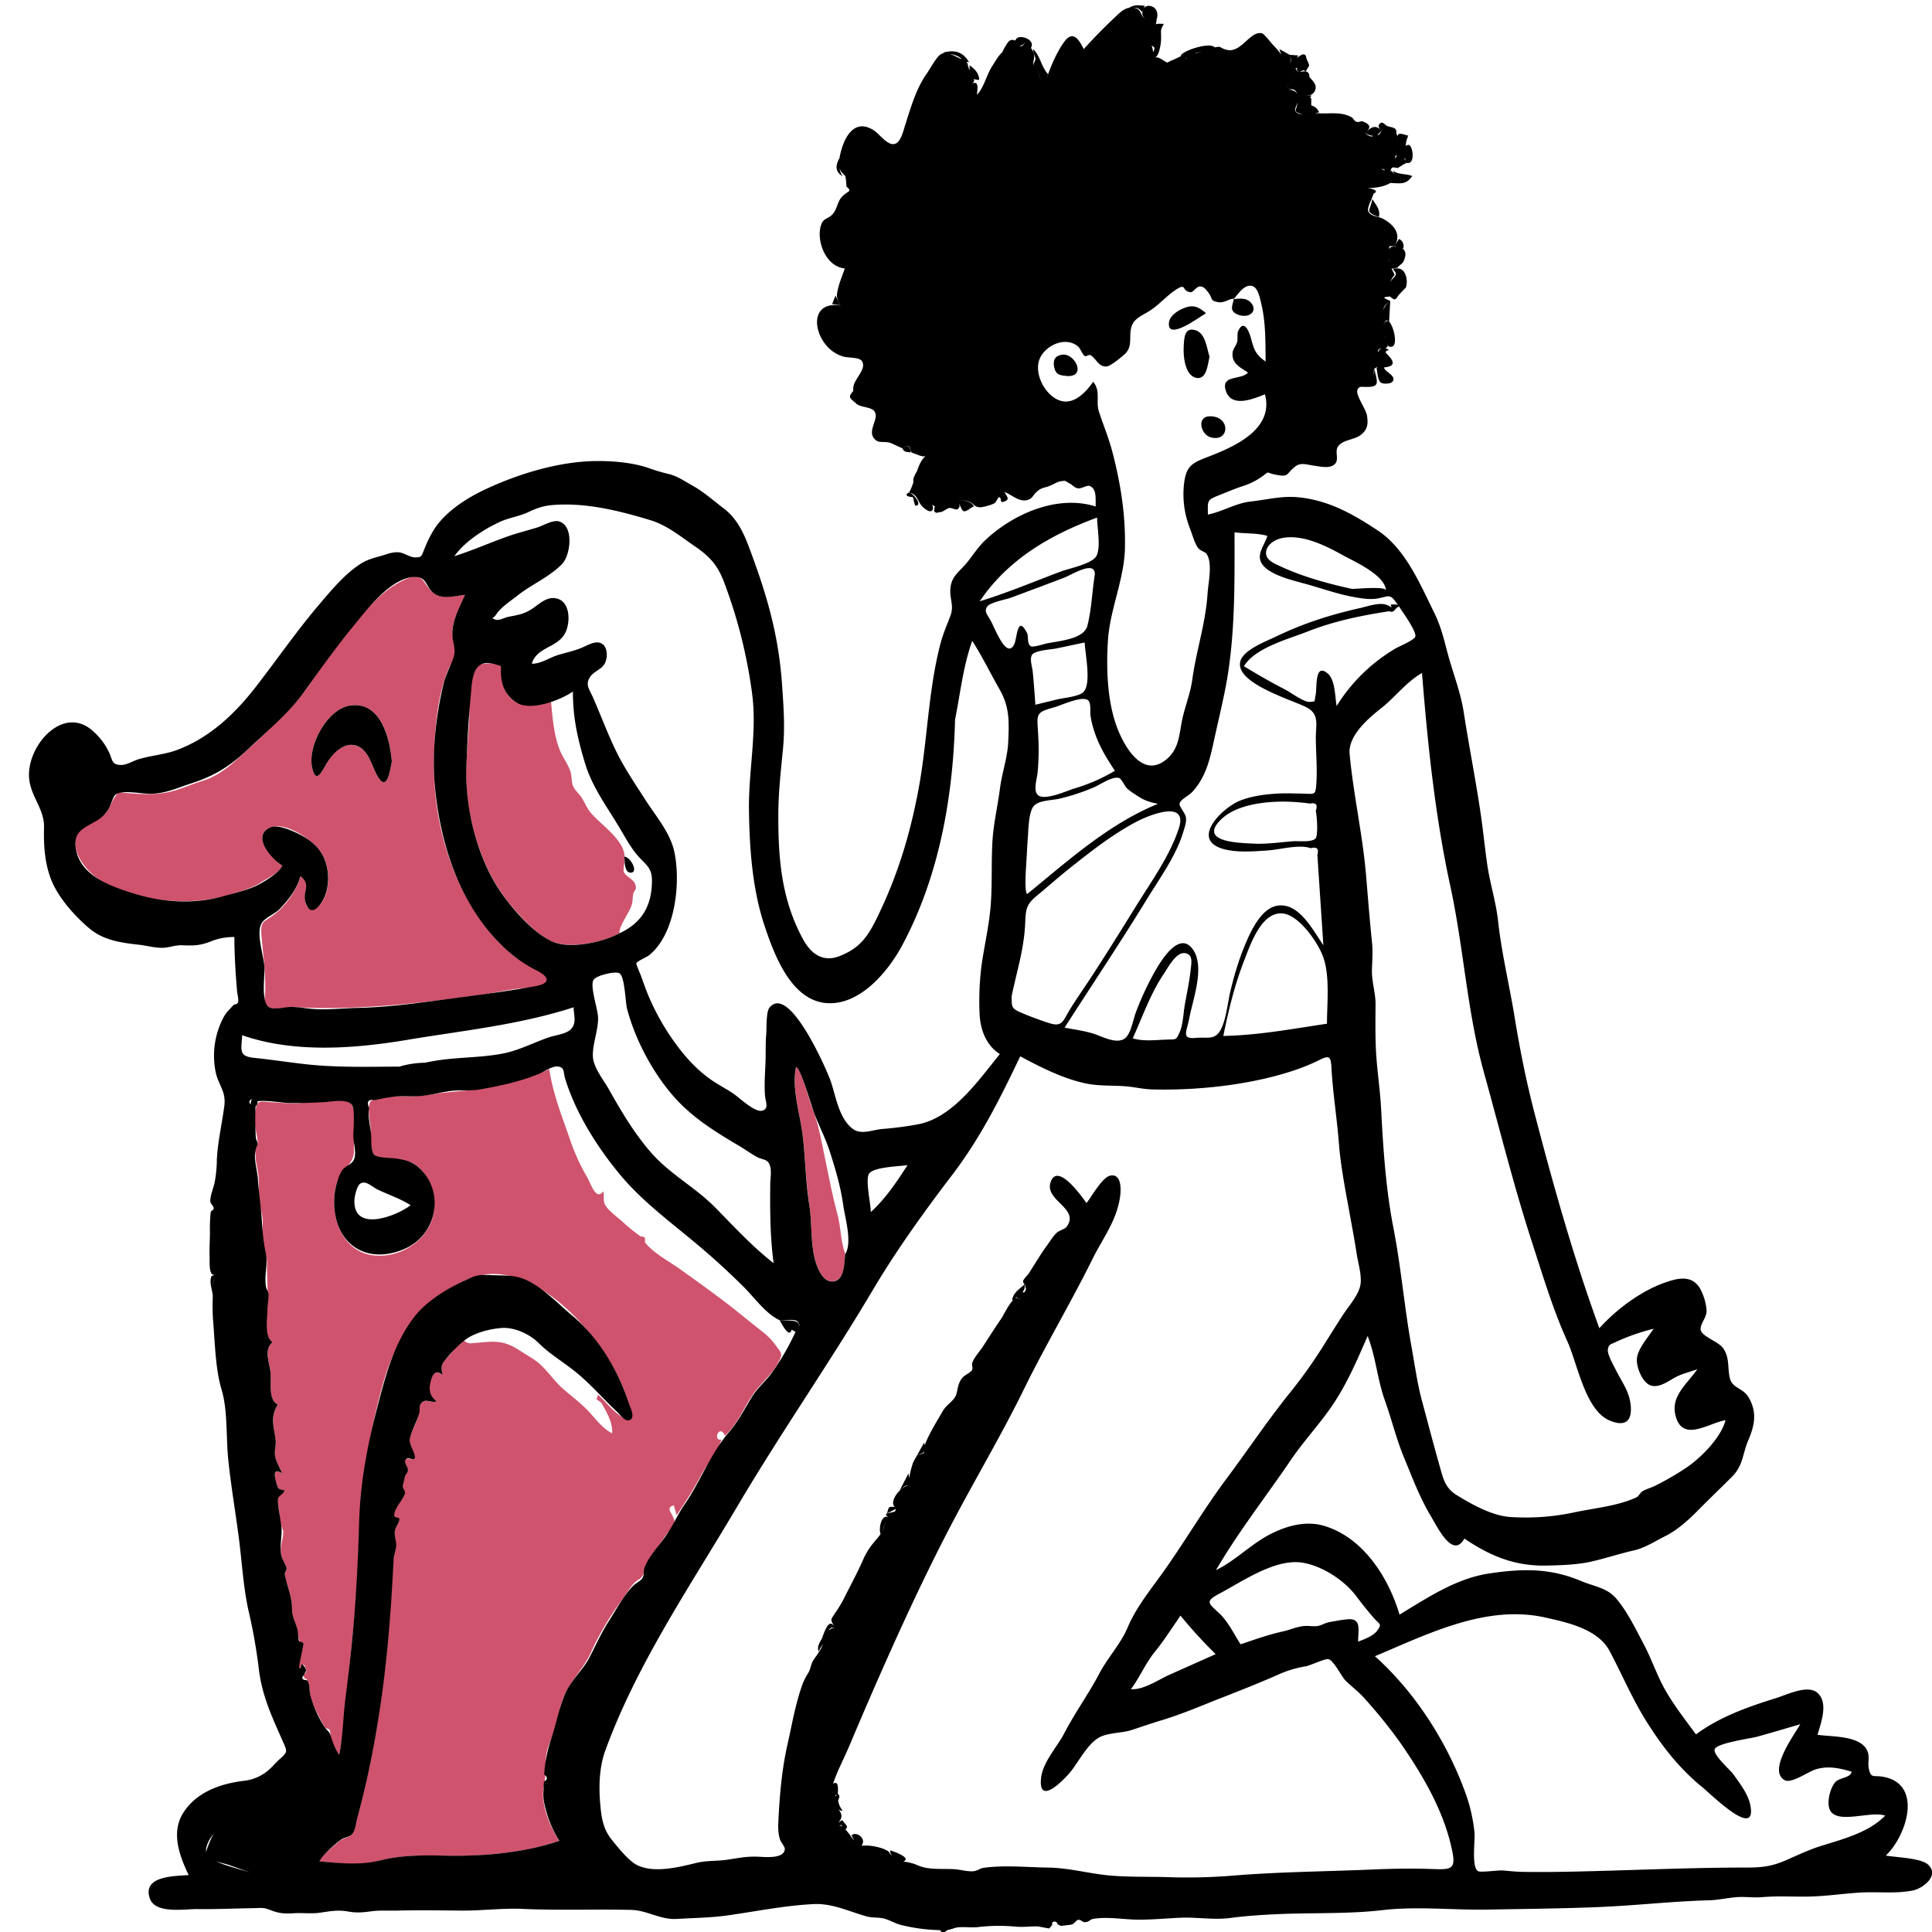 <svg id="Capa_1" data-name="Capa 1" xmlns="http://www.w3.org/2000/svg" viewBox="0 0 1000 1000"><title>Mesa de trabajo 24</title><path d="M394.54,689.19c-6.26-4.83-12.27-9.92-18.57-14.74-8-6.11-16.11-11.93-24.3-17.76-5.72-4.07-13.36-8-17.76-13.56-.36-.45.43-1.77-.41-2.72-.45-.52-1.61-.16-2.16-.6a105.15,105.15,0,0,1-8.29-6.67c-2.71-2.62-8.94-6.84-10.14-10.23-.85-2.41,0-3.68-.66-6.28-3.69,5-6.23-3.55-8.25-7.14a108.63,108.63,0,0,1-8.29-17.72c-4.3-12.76-9.38-24.74-11.4-38.37-9.87,4.23-19.54,6.71-30,9.07s-21.25,2.31-32,4.14a83.26,83.26,0,0,1-14.19.83c-3.45,0-12.79,0-15.81,2.23-2.67,1.93-.82,10.08-.51,14.15.22,2.8-.51,11.14,1.33,13.29,3.94,4.59,16,1.72,21.6,5.53,5.85,4,8.94,11.28,9.86,18,2.27,16.8-13.63,30.46-30.2,29.25-17.77-1.3-24.28-21.37-20.34-36.58,2.07-8,9.53-10.36,9.15-18.17-.23-4.8,1.76-20.68-1.67-24-4.15-4-22.59-.06-28.32-.08-4.43,0-8.85-.31-13.26-.59-5.6-.34-6.61-1.25-7.8,4.31-1.46,6.78,1.32,12.22,1.27,17.78,0-1.49-1.44,1.89-1.43,1.85-.21,1,.29,2.84.32,3.88.08,3.51.85,5.84,1.32,9.09.56,3.93.23,8.42.42,12.42s1.58,7.62,1.89,11.3c.39,4.63-.78,8.3.37,13.09.9,3.72,1.95,6.3,1.91,10.06-.06,6.65.38,12.45.29,18.17-.1,6-2.83,18.51,2.53,22.37-4.23,3.71-2,9.11-1.13,14.76.83,5.2-1.49,14.77,3.87,17.52-4.07,7-1.87,11.32-1.11,18.5.28,2.67-.7,5.28-.29,8,.45,3,2.52,6.32,3.64,9.07-4.41-2.69-4.28.72-3,4.8,1.39,4.27.58,2.91,4.44,4.15-1,1.53-2.85,1.15-3.66,2.52-1.17,2,.14,4.85.54,7,.42,2.28.19,5.08.72,7.17.09.36,1.57,4.48,1.51,3.73.35,4.57-2.17,8.66-.91,13.41.61,2.27,2.16,4,2.64,6.2.23,1-1,2.36-.85,3.53,1.11,6.41,3.59,10.72,3.7,17.43.08,5.55,2,7.23,2.88,12.36a36.66,36.66,0,0,0,1.12,4.65c.42,1.34,1.27.34,1.58,2.18.26,1.6-3.11,11.8-1.62,11.87.73,0,1.8-4.69,3.31.29.59,2-1.35,2.66-1.29,3.08.45,3,1,.71,2.18,3.17,1.24,2.62.66,4.31,1.29,7.2,1.21,5.48,4.91,12,7.54,16.79.32.58,2,.5,2.38,1.14.73,1.38.19,2.76.62,4.16a29.6,29.6,0,0,0,4.43,8.91c3.38-16.48,4.1-34.67,5.87-51.46,1.82-17.21,3.58-34.37,4-51.67.75-30.22,4.38-58.1,12.29-87.27,6.82-25.14,19.33-44,43.09-55.28,24-11.35,49,8.78,64,26.81,8.58,10.31,16,22.56,20.1,35.33,1.44,4.48,4.79,13.19-2.74,8.73-4.62-2.74-8.78-8.16-12.81-11.82.33.87-.74,1.72-.46,2.69a9.34,9.34,0,0,1,2.59,2c2.66,4.88,5.7,9.87,5.35,15.45-4.65-2.35-8-6.72-11.46-10.58-4.19-4.67-8.84-8-13.54-12.09-4.21-3.63-7.38-8.22-11.3-12.12-3.53-3.49-7.61-5.5-11.71-8.18-9.71-6.36-15-4.19-25.57-3.62a5,5,0,0,1-3.2-1.59l-2,2.09c-2.18,1.26-4.15,4.38-6,6.25-3.77,3.83-3.79,4.62-3.24,9.69-3.7-3.39-5.31.38-6.12,3.77-1,4.35-.35,7,3.14,9.93-3.43.85-5.49-1.75-7.87.79-1.46,1.56-1,4.5-1.41,6.38-1,4.23-3.92,8.4-4.63,12.51-.44,2.52,3.5,8.09,2.6,9.73-.69,1.26-3.78-.52-4.63.59-1.24,1.63,1.06,3.68,1.11,5.25.07,1.82-1.24,2.28-1.57,3.73,0,.19-1.12,5.07-1.11,4.67,0,1.29,1.53,2.91,1.14,4.1-1,2.88-5.53,7.5-5.53,10.7,0,2.24,2.53,1.1,2.62,2.59.09,1.69-2.18,4.25-2.34,6.16-.24,3,.39,4.8.48,8,0,2-1,4.46-1.09,6.53-1.8,28.75-3.68,57.84-8.54,86.42a477.82,477.82,0,0,1-10.39,47.93c-.57,2.06-1.06,6.33-2.67,8-1.4,1.49-4.42,1.86-6.25,3.41-3.17,2.68-8.81,7.08-10.55,10.58,5.93.51,11.85,1.07,17.78,1.53s10.27-1.2,15.92-2.54c9.77-2.31,21.14-2.22,31.12-2,19.53.46,40.71-1.32,59.33-7.65-4.08-6.88-7.5-14-8.23-22.32-.34-3.92.82-8.19,1.1-11,.35-3.4-.11-7.9.6-11.79.86-4.67,3.14-8.87,4.52-13.37,1.49-4.83,2.12-9.85,3.83-14.63,3.35-9.36,10.68-15.56,14.65-24.38a143.37,143.37,0,0,1,15.74-26.7c2.05-2.74,4.34-6.87,6.64-9.25s3.5-1.7,4.88-4.82c1.54-3.49,2.38-6.45,4.78-10s4.85-7.28,7.43-10.81c1.15-1.57,3-3.18,3.49-5.08.69-2.51-.28-2.64-.56-3.79-.33-1.37-3.93-4.67.56-5.74l1.41,5.1a238.05,238.05,0,0,0,12.77-20.81c3.29-6.19,8.23-11.78,10.44-18.35-4.75,1-1.05-8.47,1.81-2,6.41-5.9,9.44-13.81,14.16-20.89,4.14-6.2,10.33-10.67,13.77-17.58,1.92-3.87,1.5-4-1.26-7.78A36.79,36.79,0,0,0,394.54,689.19Z" fill="#cf536d"/><path d="M146.2,448c-5.07-2.83-16.73-15.9-6-19.8,8.05-2.93,22.24,6.9,26.22,13.3,4.44,7.14,4.86,18.44.11,25.59-3.06,4.61-7.71,5.74-8.65-1.14-.78-5.65,3.16-8-2.28-12.42-1.91,7.05-7.63,15.27-13.49,19.7-5.66,4.29-7.43,3.25-6.77,11,.8,9.57,2.18,19,1.95,28.67-.09,3.75-1.39,6.95,2.41,8.57,3.23,1.37,9.63-.34,13.05-.15,30.91,1.66,61.18-1.64,91.84-5.77,7.65-1,15.2-2.63,22.84-3.75,3.63-.53,16.94.05,15.76-5.88-.6-3.06-13.57-8.24-16.38-10.42a85,85,0,0,1-13.93-13.8c-19.52-24.1-28.7-56.84-28.26-87.58.21-14.85,1.6-33.6,7.32-47.44,1.28-3.08,4-6.18,4-9.5s-1.86-6.47-1.79-10c.14-6.77,4-13.24,6.6-19.28-6.25.59-13.22,2.85-18-2.53-4.62-5.23-4.46-9.17-13-5.44-14.8,6.49-24.51,21.56-34.6,33.35-8.91,10.4-15,23-24.53,32.83s-19.69,19.71-30,28.77c-4.49,3.92-10,7.57-15.78,9.3-5.46,1.63-10.89,4.19-16.48,5.56-7.42,1.82-15.46,1.33-23,.69-4.66-.4-3.66-1-6.14,2.44-1.53,2.13-2.32,5-4,7.24-3.84,5.09-11.65,5.45-14.8,10.7-3.51,5.83-.15,12.91,3.5,17.56,8.45,10.76,23.45,15,36.54,17,13.63,2,26.46,1.41,39.67-2.66,5-1.53,10.5-3.13,14.79-5.89C138,454.76,145,451.58,146.2,448Zm36.37-83c15.08-.86,19.32,17.66,20.23,29.24-1.14,5.91-2.74,16.38-7.88,6.63-2.81-5.34-4.58-13.78-11.48-15.15-6.22-1.23-11.45,4.58-14.34,9.38-2.45,4.07-5.68,11.39-7.6,1.92C159.17,385.48,170,365.73,182.57,365Z" fill="#cf536d"/><path d="M264.47,468.59c6,7,15.33,17.65,24.65,19.76,9.11,2.06,23.42-.8,31.55-5.32-.57-3.31,5-10.54,6.21-14.39.79-2.42.45-3.91.93-6.09.4-1.8,1.57-1.54,1.29-3.71-.5-3.86-5-4.63-6.25-7.62-.35-.82.42-4.86.44-6a12.83,12.83,0,0,0-1.77-7.66c-3.75-6.42-10.42-11-15.33-16.37-2.24-2.46-3.13-5.08-4.84-7.89-1.41-2.33-3.82-4.15-4.77-6.51-.88-2.19-.57-5.17-1.35-7.52-1.23-3.71-3.64-6.76-5.17-10.31-3.41-7.95-4.05-17.55-4.87-26.08-9.52,2.24-18.73,4.59-24-6.06-1.37-2.77-.45-11.45-1.89-13-1-1.07-11.11-.39-12.26.57-5.15,4.29-3.85,21.54-4.14,27.66-.51,10.87-1.95,21.81-1.56,32.7C242.13,426.28,250.35,452.19,264.47,468.59Z" fill="#cf536d"/><path d="M433.44,628.41c-2.55-9.27-4.32-18.83-6.29-28.24-1.92-9.17-3.33-18-6.78-26.68-1.26-3.19-6.05-21.27-8.28-21.21-2.42,10.65,2,24.3,3.36,35.1,1.5,12.26,1.61,24.33,3.52,36.57,1.62,10.38.19,23.25,4.63,32.9,1.65,3.57,4.52,7.69,8.95,6,4.89-1.87,4.28-9.38,5-13.72C434.93,642.13,435.36,635.38,433.44,628.41Z" fill="#cf536d"/><path d="M997.93,965.09c-3.84-3.46-16.71-3.69-21.82-4.66,11.06-10.6,19.37-37.39-1.76-40.83-4.67-.76-6,1-7.07-4.26-.65-3.25.68-6.24-.93-9.48-3.82-7.69-18.34-6.83-25.6-7.94,1.73-6.1,6-17-.42-22-5.06-3.91-15.58,1.31-21,3-14.51,4.52-29.25,9.69-41.49,18.8C872.4,890.32,866.67,883,862.07,875c-4.39-7.65-7.11-16.11-11.24-23.89s-8.53-17-14.3-23.74c-4.89-5.68-11.6-6.24-18.06-9-16.37-6.88-30.56-6.48-47.67-3.94s-31.92,12.56-46.41,21.3c-5.68-19.2-18.83-40.06-39.22-46-9.15-2.66-18.77-.09-27.13,4.08-10.37,5.18-18.52,14-28.65,18.89,11.56-19.82,26.15-38.45,38.85-57.17,7-10.26,15.76-19.42,22.56-29.88,6.94-10.66,12.05-22.51,17.08-34.15,4.25,10.86,5,22.29,8.87,33.19,3.59,10,6,20.26,10.12,30.1,4.25,10.27,8,20.41,13.76,30,3.28,5.46,11.36,22.44,17.32,11.55,13.26,9,26.06,14.38,42.65,14,7.59-.18,16-.42,23.32-2.12s14.43-4.06,21.77-5.72c5.8-1.31,11.11-4.86,16.38-7.48,6.08-3,12.09-8.46,16.78-13.23,5.81-5.9,11.8-11.58,17.64-17.45s5.36-11.73,8.45-18.94c3.22-7.52,4.6-14.18.34-21.77-3.13-5.56-8.65-4.8-9.95-10.43-1.23-5.35,0-10.39-3.38-15.29-2.55-3.72-11.7-6.21-11.73-10,0-3.14,3.23-5.92,3.1-9.68a28.32,28.32,0,0,0-3.56-11.62c-3.4-5.35-8.56-5.53-14.39-3.9-14.07,3.95-27.87,14.11-37.55,24.78-13.27-36.4-23.72-73.6-33.43-110.84-4.29-16.44-7.65-33.11-10.37-49.88-2.7-16.6-6.79-33.33-8.61-50-1.1-10-4.17-19.38-5.61-29.27-1.19-8.18-2-16.43-3.16-24.62-2.59-18.15-6.19-36-9-54.13-1.55-10-5-18.76-7.73-28.4-2.31-8.26-3.68-15.32-7.53-23.13-7.35-14.89-14.91-33.13-29.18-42.59-12.7-8.41-25-15.44-40.49-17.17-9.07-1-16.39,1.13-25.26,2.11-7.86.87-14.59,5.22-22.26,6.78,0-7.29-.71-7.49,5.94-10.08,3.83-1.5,7.56-3.14,11.47-4.44a36.69,36.69,0,0,0,10.72-5.23c4.14-3,1.53-2,6.49-1,7.82,1.62,5.51-.26,10.65-4.16,3-2.26,6-.88,9.54-.43,3.27.43,8.65,1.87,11.14-1.07,1.89-2.24-.17-6.08,1.22-8.52,2.21-3.84,8.53-3.66,11.9-6.25,3.69-2.82,4-6,3.23-10.34-.56-3-5.29-9.68-5-12.27a2.28,2.28,0,0,1,2.25-2.36c9.24.46,8.8-.93,6.55-9.13-.14,1.21-.22,2.24-.31,3.13a8.22,8.22,0,0,1,.31-3.13c.24-.51,1.1-.84,1.88-1.25l-.67.65c.39,1.74.51,6.3,2.18,7.54,1.19.88,5.39.79,6.24-.69,1.77-3.1-4.32-4.85-4.56-7.15,7-.59,4.61-4,.95-7.49-.14-.95.41-1.4,1.67-1.35a3.8,3.8,0,0,0-2.17-1.15,1.76,1.76,0,0,0,1.27-.64,2,2,0,0,0,.15-1.33c.13.4.25.75.34,1,6,2.44,2.93-10.5.43-12.7l.57-10.77a8.2,8.2,0,0,0-3.47,4.76c.06-1.71,1-3.16,3.47-4.76-3.87-1.71-4.25-1.92-.09-2.28,3.45,3.15,3,.53,5.11-1.39-.13.11,3.23-3.55,3-3,1.6-4-.16-12.31-6.6-9.59,3.5,3.13,0,3.71-1.23,6.4,0,.1-.08.19-.11.28a4.11,4.11,0,0,1,.29-.92c2.15-4.64,2.66-1.07.29-6.36h0c.63.32,1.61.25,3.17-.41,1.94-2.37,2.53-1.4,3.57-4.46.91-2.68.49-4.51-1.33-5.5l.63.17a4,4,0,0,0-2.18-5l-2.25,3.7,1,.31h0c-2.39-.28-3.35.15-3.71,1.25a1.8,1.8,0,0,1,.12-1.42c.29-.47,2.35.23,2.58-.14,3.7-6.07-.21-11.12-6.16-14.22-2.26-1.17-6.72-1.21-7.51-4-.57-1.94,2.24-6.64,2.78-8.94,4.15-1.91-3.51-3-3.56-3-.24,2.71-.09,3.92,1.48,3.71-1.58.21-1.72-1-1.48-3.71,2.25.34,8.9-.28,12.15-2.5,5.4.15,8.18,1.09,11.45-3.59-3.2-1.33-7-.62-9.84-2.66a16.2,16.2,0,0,1,.31,1.69,4.58,4.58,0,0,0-1.51-2c.47.41.23.53-.33.52a3.92,3.92,0,0,0,.33-.52c.2-2.27,1.86-1.35,3.55-1.2a4.88,4.88,0,0,0-.64-2,4.59,4.59,0,0,1,.64,2l3.22-2a1.61,1.61,0,0,0,1.07-.7h0c5.12,1.53,3.56-9.33,1.21-9.27a1.91,1.91,0,0,0-1.43.61,17.26,17.26,0,0,1,.65-3.54h0l.72-1.91c-1.29.08-5.47-2.42-5.54.56a3,3,0,0,0-.66-1.49c.38-3.3-1.56-3-4.56-3.94-1.12-.34-2.35-2.48-3.6-1.58-1.89,1.35-.75,2.62.46,3.58a4,4,0,0,1-1.61,2.68,3.8,3.8,0,0,0-.39-.33,4.8,4.8,0,0,0,2-2.35c-3.86-3.06-5.49-1.06-8.46,1.4a6.48,6.48,0,0,0,3.87,1.57,3.17,3.17,0,0,0-.19.46,5.45,5.45,0,0,1-3.68-2c3.16-2.61,2.87-4.22-1-5.77-1.3-.52-2.12.65-3.72,0-.8-.31-1.37-1.7-2.15-2.16-5.8-3.44-12.78-1.48-19-2.29l2-.27c-.62-2.13-2.28-3.06-4-3.71V50.8a3.59,3.59,0,0,0-.71-.08,1.61,1.61,0,0,0,.59-1.5,3,3,0,0,1-3.58-.94c1.63,2.07,4.79,1,5.75-1.67s-1.15-4.67-3-6.74c0-2-.8-2.71-1.89-2.9,2-3.87,2.41-1.95.3-6.79h0c-.18-3.26-2.94-2.08-4.81,0,.2-.48.4-1,.59-1.49l-4.39-.3c.37,1.19,1.19,3.31.11,4.32.72-1,.21-3.29-.11-4.32l-5.39-3c.15.32.56,1.53,1.08,2.9a45.42,45.42,0,0,0-4.39-5.1c-.92-1-4.52-5.61-5.52-5.9-6.09-1.77-10.71,10.17-18.14,8.54-4.39-1-2.34-2.11-6.48-1.3-2.28-2.95-17.08,1.69-17.65,4.5a2.42,2.42,0,0,1,.66-.11c-1.67.6-3.12,1.52-4.74,2.14-4,1.57-1.64,2-6.24-.66a4.61,4.61,0,0,0-2.76-.7c2-.89,2.93-7.06,3-9.26.07-5.26-.62-4.33,1.43-8.1-1.9,0-3.23-.2-4.22.26a9,9,0,0,0,.48-2.62c1-2.79.12-6.06-3-6.83C590.8,2,589.86,8.88,593.34,10c-3.33-1.08-2-5.44-6.52-6,1.66-.09,2.69.23,4.24,2.13.51-1,1-2.07,1.54-3.1-3.61-.38-5.27-.68-8.18,1-2.85.51-4.86,2.58-7,4.59-5.85,5.5-11.11,10.86-16.49,16.81-2.77-5.69-5.83-9.84-10.32-3.47-4.06,5.76-7.34,13.71-9.45,20.4-4.21-1.94-2.44-2.57-4.2-5.71,1.83,3.06,0,3.76,4.2,5.71l1.26-4c-3.68-4.21-3.53-8.4-7.52-12.89-.45,1.44.83,3.49,1.05,4.79s-1.34,2.44-1,4c1.49-.54,1.84-.22,1.88.38-.05-.59-.4-.92-1.88-.38-.59-2.52.88-3.87.06-6.69a9,9,0,0,0-1.4-2.78c2.54-4.25-5.68-7.2-7.59-4.67a4.88,4.88,0,0,0-.53.9c-3.21-1.44-4.2,1.64-5.7,3.94-.36.73-.71,1.45-1.07,2.17-1.89,1.56-3.64,4.81-5.06,6.94-3,4.55-4.32,11.2-8,15,.13-2.44,1.46-7.85-2.92-5.67,1.45-.72,1.65-1.59,1.34-2.61a5.51,5.51,0,0,0,.91.41l1.84.18c-.07-3.46-2.34-5.73-5-7.57,0,.9,0,1.83,0,2.72l0-.09c-1.18-2.82-.68-3.65-1.7-4.51a8.44,8.44,0,0,0,1.42.19c-3.27-5.54-7.62-6.42-13.63-4.86l1.28.26a4.44,4.44,0,0,0-2,.42c-2.33,1.14-5.79,7.68-7.41,10-5.7,8-8.35,17.77-11.34,27-.84,2.59-2.11,8.68-5.35,9.55-3.77,1-7.76-5.13-11.07-7.19-10.61-6.57-15.89,5.23-17.53,14.6-2.43,4.14-1.87,7.33,1.64,9.3a9.86,9.86,0,0,1-1.62-4.51c.47,2.66,2.68,3.58,3.08,4.72a37.39,37.39,0,0,1,.52,5.18q2.72,2,.41,3a20.39,20.39,0,0,0-2.65,2.17c-2.54,2.68-2.52,6.4-4.84,9-2.63,3-5,1.65-6.29,6.51-2.12,8.31,3.11,20.87,12.54,21.67-1.12,3.28-2.56,6.6-3.4,10-1.11,4.46-1,4.92,1.07,9.19-15.68-2.33-14.45,14.29-5.52,22.46a18.35,18.35,0,0,0,7.17,4c2,.62,8,.27,9.37,2.15,3,4-3.69,9.11-4.28,13.53a15.67,15.67,0,0,0-.07,2.13c-2.47,3-2.35,3.28,1.18,6.11,1.94,2.5,7.91,1.9,9.72,4.28,2.8,3.67-3.43,9.58-.31,13.87,2.48,3.41,5.08,1.28,9.05,2.73l5.77,2.65a6.82,6.82,0,0,1,3-1.18c2.24,1.13.1,3.12,2.93,3.79,1.47.46,4.87,2.23,6.35,1.32-2.1,1.29-3.52,4.5-4.73,8-1.15,1.88-2.21,4-1.79,5.52a26.63,26.63,0,0,1-2.3,5.5c4.89.75,4.31,5.36,7.7,7.9,4.58,3.92,5.34.28,4.26-1.63a10.1,10.1,0,0,1,1.41.88c.1.06-.89,2.39.08,2.94,1.35.76,1.35,0,2.75,0s3.24-2,4.86-2.17c.86-.09,3.4,1.09,3.93.74,1.47-1,1.35-2,.78-3.33l.66,1.31c1.57,4.12,2.37,3.19,4.76,2-.65.32,1.87-1.56,2.39-1.41-1.18-3.27-5.85-2.93-8.72-3.74,1.82.51,4.78.53,6.46,1.26,2.8,1.21,1.92,2.44,5.24,2.82,1.4.15,7.11-1.4,8.11-2.42a.87.87,0,0,0,.22-.34l1.55-2.49c2.11.25-.17,3.49,3.14,2.2,2.47-1,1.27-2.31.48-3.78a3.58,3.58,0,0,0-.85-1.07c3.41.82,7.48,5.43,12.14,4.14,2.63-.73,2.78-2.53,4.71-4.21,2.57-2.25,3.37-1.9,6.5-3,1.89-.66,3.9-2.11,5.8-2.45,3.1-.55,2.24-.21,4.81,1.1,1.54.78,2.41,2.25,4.35,2.53,1.77.26,4.55-1.78,6-1.22,3.9,1.53,2.9,7,3.13,10.62-19.73-6.29-42.8,3.76-57.32,17.57-3.94,3.74-6.51,8.18-10,12.25-3.8,4.41-7.38,6.42-7.91,12.71-.46,5.43,2,8.68.05,13.9-1.85,5-3.87,9.46-5.22,14.67-6.46,24.87-6.66,50.7-11.45,75.92-4.43,23.33-10.76,44.11-21.19,65.5-4.83,9.91-8.88,16-19.49,20.16-8.57,3.39-14.85-1.05-19-8.76-11.28-20.76-12.88-42.11-12.75-65.26.07-11.12,1.34-22.24,2.41-33.3,1.11-11.46.27-22.17-.52-33.61-1.6-22.95-6.83-42.63-14.69-64.21-3.73-10.23-6.88-20.21-15.86-26.87-5-3.73-10.08-8.39-16-11.62-4.72-2.58-7.53-4.91-12.91-6.06A104.55,104.55,0,0,1,335,242c-8.06-2.59-17.39-3.4-25.85-3.37-19.74.07-41.42,6.73-59.2,15.26-8.85,4.26-18.46,10.59-24.29,18.65A56.51,56.51,0,0,0,220,283.34c-1.95,4.48-1.34,5.29-5.48,5.14-2.59-.1-5.5-2.51-8.47-2.63-3.25-.14-5.63,1-8.66,1.83-3.84,1.07-7.46,2-10.88,4.24-8.29,5.36-15.3,13.91-21.64,21.37-11.6,13.65-22.1,28.94-32.95,42.84-10.69,13.69-23.67,25.84-40.27,32.05-6.34,2.36-13.35,2.84-19.82,4.76-2.83.84-6.27,3.07-9.24,3-4.68-.06-4.32-2.35-5.93-6.07a33.9,33.9,0,0,0-8.18-11.14C33,364.14,13.86,385.81,15.05,402.5c.7,9.75,8,16.18,7.74,25.75-.24,8.95.29,18,3.48,26.53,3.58,9.53,12.38,19.41,20.14,25.89,7.19,6,16.19,7.29,25.25,8.29,4.15.46,8.46,1.69,12.47,1.62,3.44-.06,6.57-1.46,10.08-1.31,6,.24,9.15.2,14.73-1.92A31.27,31.27,0,0,1,121.32,485c0,9.51.6,18.82,1.42,28.3.11,1.25,1,4.5.4,5.62-.71,1.38-1.55.47-2.44,1.46-2.11,2.36-3.63,3.52-5.21,6.6a42.54,42.54,0,0,0-4,27.23c1.32,7.36,5.64,10.4,4.62,18.22-1.2,9.19-3.43,18.57-3.87,27.82a65,65,0,0,1-1.19,12c-.54,2.49-2.35,7-2.2,9.48.09,1.55,1.73,2.24,1.73,3.66,0,1.24-1.42,1.07-1.52,2.13a80.8,80.8,0,0,0-.41,9.33c.09,4.36-.33,8.69-.17,13,.12,3.32-.65,11.17,3.07,9.88a19.13,19.13,0,0,0-1.35,6.85,2.08,2.08,0,0,1,0-.66,15.83,15.83,0,0,1,1.4-6.19l-2.12.74c-1.3,3.35.3,6.64.65,10,0,.33,0,.67,0,1A105.53,105.53,0,0,0,110.5,686c.82,11,1.21,23.36,4.2,33.29,3.26,10.88,2.22,24.56,3.48,36.54,1.44,13.72,3.78,27.22,5.53,40.88,1.55,12.2,2.3,25.44,5,37.33a275.64,275.64,0,0,1,5.21,29.44c1.63,14.18,6.8,25,12.48,37.88,2.41,5.45,2.58,5.37-1.84,9.35-1.85,1.67-3.42,3.62-5.3,5.25a23.15,23.15,0,0,1-12.86,5.76c-12.2,1.45-24.52,5.79-31.37,16.32-6.63,10.19-2.34,22.12,2.62,32.49-6.54.56-24.24.16-20.1,12.1,2.83,8.16,17.92,5.43,24.58,5.51,9.74.13,19.55-.34,29.2-.48,4.39-.06,4.84-.51,9.12,1.16,4,1.59,7.11,1.76,11.47,1.47,4.65-.3,9.29.38,13.79-.29,5.68-.84,9.21-1.55,14.91-.54,4.12.73,7.43.37,11.54-.17,4.56-.61,8.87-.24,13.58-.37,11-.29,21.88-.09,32.87,0,10.69.11,21.38-1.35,32-.87,18.5.84,37.34.08,55.93.51,8.57.2,15.2,5.2,23.79,4.68s17.59-.6,26.26-1.82c14.92-2.11,29.31-5.09,44.47-5.86,9.58-.49,18,3.64,27,6.23,3.27,1,6.21.5,9.26,1.2,2.89.66,5.84,2.54,8.88,3.33a91.55,91.55,0,0,0,20.43,2.72q1.23,2.28,2.84.56l1.31-.74c2-.27,3.46-1.18,5.58-1.32,3.26-.21,6.61.24,9.64-.06a93.06,93.06,0,0,1,19.32-.29c4.16.43,7.81-.17,11.91-.1-.05,0,5.62,1.11,5.75,1.06.5-.2,1.29-1.6,1.62-1.66-.12-1.34.29-2,1.21-1.82q1.11-.24,1.47,1.17a8.63,8.63,0,0,0,1.91,1c.11,0,5.23-.59,5.59-.72,1.47-.55,2.1-2.15,3.27-2.39,1.39-.29,2.22,1.25,3.42,1.18,2.65-.14,2.34-1.33,4.38-1.69,7.15-1.3,15.91.38,23.3.4s14.7-.67,21.79-1c8.72-.38,17.26,1.27,26.05.1,8.35-1.12,16.71-1.61,25.13-2,17.6-.74,35.65,0,53.09-2,18.15-2.15,36.6,0,54.78-.32,19.17-.34,38.44-.52,57.6-1.31s38.06-3,57.06-3.51c4.83-.12,9.58-1.27,14.39-1.62,4.41-.32,8.74.38,13.19,0,8.09-.71,15.45-.16,23.58-.29,9.1-.14,17.93-1.53,27-2.08s18.2.72,27.27-1.08C995,977.59,1004.26,970.79,997.93,965.09ZM718.58,150.28l.09-.08Zm.5-16.35c0,.62,0,1.25,0,1.83A6.49,6.49,0,0,1,719.08,133.93Zm-1.45,16.85a3.67,3.67,0,0,1-.54.11A3.67,3.67,0,0,0,717.63,150.78Zm.79-.36a1.75,1.75,0,0,1-.27.16A1.75,1.75,0,0,0,718.42,150.42Zm-.34.2a2.46,2.46,0,0,1-.38.14A2.46,2.46,0,0,0,718.08,150.62Zm-1.23,23.09c0-.17-.06-.35-.1-.54.16.67.34,1.33.52,2A10.37,10.37,0,0,1,716.85,173.71Zm1.67-7.51-.14,0c-1.41-.11-2,.8-2.17,2.2.09-1.22.5-2.21,1.55-2.53-.06-.11-.1-.21-.15-.32A6.77,6.77,0,0,0,718.52,166.2Zm-5,14.83a2,2,0,0,1,1.59-.71,2.59,2.59,0,0,0-1.7,2.07A1.38,1.38,0,0,1,713.49,181Zm-4.21-80.17a3.39,3.39,0,0,1-.39.08A3.39,3.39,0,0,0,709.28,100.86Zm1-.34-.21.08Zm-.56.2-.3.09Zm5.49-13.24a2.07,2.07,0,0,1,1.75.7C715.87,87.88,714.93,87.54,715.25,87.48Zm6.74-5.1c0-2.32.72-1.82,1.17-1.75C722.75,81.25,722,81.37,722,82.38Zm5,.09c0-.15.11-.55.18-1,.11.58.24,1.13.35,1.61A3.9,3.9,0,0,0,727,82.47Zm-3.4-11-.13,0c0-.1,0-.2,0-.3A.78.78,0,0,0,723.55,71.42Zm-7.27,12.11c-.18-1.36,6.21-4.35,7-4.72C722.31,79.26,716.11,82.24,716.28,83.53ZM671.73,58.67c-2.88-1.54-.38-3.49-.26-5.85,0-.21,0-.39,0-.59,0,.58,0,1,0,1.27-.2,3.35-2.57,4.28,1.75,5.3a6.27,6.27,0,0,0,1.11.12A5.38,5.38,0,0,1,671.73,58.67Zm3-10.87a4.73,4.73,0,0,0,.28.44A3.29,3.29,0,0,1,674.75,47.8Zm3-7.36c0,.36,0,.68-.05,1C677.68,41.12,677.7,40.8,677.72,40.44Zm-.57,2.94a1,1,0,0,0,.37-.59,3.12,3.12,0,0,0,.1-.6,3.12,3.12,0,0,1-.1.6,1,1,0,0,1-.37.59,1.34,1.34,0,0,1-.48.21A1.34,1.34,0,0,0,677.15,43.38Zm-5.21-6.09a4.94,4.94,0,0,1-1.42-2.07,1.94,1.94,0,0,0,.38.2l.68-.67a1.78,1.78,0,0,0-.18,1.64c1.15,2.42,2.56-1.26,4.3.56a23.86,23.86,0,0,0-3.76.34l-6,8.29c2.73,1.36,3.58-.32,5.1,2.16a3,3,0,0,1,.2.8c-.64-1.8-2.29-1.45-5.3-3Zm-6.19-4.15a2.78,2.78,0,0,0,.69.12A1.16,1.16,0,0,1,665.75,33.14Zm-200,191.93a5.09,5.09,0,0,0-.54-.32A5.09,5.09,0,0,1,465.7,225.07Zm1,.84-.34-.33ZM461,223.84a7.24,7.24,0,0,0,.13,1.47A7.24,7.24,0,0,1,461,223.84Zm1.87,3.83a2.47,2.47,0,0,1-1.11-.81,2.47,2.47,0,0,0,1.11.81,3,3,0,0,0,1,.18A3,3,0,0,1,462.87,227.67Zm4.68-.68a3.44,3.44,0,0,0-.28-.36,3.44,3.44,0,0,1,.28.36ZM491.61,27.91A16.28,16.28,0,0,1,495.55,29a9.29,9.29,0,0,1,2.36,1.68l-.94-.4C495.47,29.67,493.54,28.53,491.61,27.91Zm36.07-4.18a4.57,4.57,0,0,0,3.37-2.34C529.48,24,528.57,24.13,527.68,23.73Zm9.17,11v0ZM630.92,825c12-6.36,29.13-18.44,43.24-16.16,10.16,1.64,21.67,9.09,27.8,17.29,2.88,3.85,5.76,7.44,9,11.21,3,3.46,4.57,3,1.93,6.61-2,2.78-6.82,4.65-9.93,5.72,0-6.06,1.88-12.14-5.39-11.54-2.87.23-6.22.92-9.08,1.39-2.47.4-3.9,1.47-6,2s-4.92-.09-7.25.09c-4,.31-7.21,1.92-11,2.76-7.84,1.74-14.47,4.15-22.1,6.72-3.5-5.35-6.43-11.78-11.18-16.16C625.7,830,623.44,828.94,630.92,825Zm-1.69,31.18q-11.94,5.33-23.87,10.65c-5.85,2.61-13.52,8-20,7.49C590,868.1,592.86,861,597.73,855s8.89-12.4,13.29-18.76A243.69,243.69,0,0,0,629.23,856.17Zm121.5-397.29c6.9,31.76,8.62,64.8,17.34,96.17,8.28,29.83,15.64,59.52,25.22,88.94,5.51,17,10.63,34.06,18,50.34,5.15,11.35,9.23,35.55,21.75,40.87,8.2,3.47,11.83.39,11-7.93-.76-7.25-4.51-11.8-7.61-18.06-1.08-2.18-4.59-8.33-4.21-10.64.48-2.87,1.21-2.57,4.2-4a106.72,106.72,0,0,1,19.46-6.81c-2.73,4.24-8.18,10.31-8.62,15.49-.36,4.28,2.71,12.13,6.95,13.77,4,1.56,8.74-1.72,12.17-3.71,4-2.31,7.77-3,12.15-4.6-5.58,8.06-14.72,14.47-10.81,25.54,4.18,11.82,17.13,2.15,25.41.82-2.36,9.15-12.86,19.59-20.41,24.68a150.93,150.93,0,0,1-16,9.27c-2.1,1.07-4.87,1.73-6.8,3-.74.49-2,2.55-2.64,2.87-9.4,4.55-22.21,5.71-32.43,7.89a120,120,0,0,1-32.56,2.44c-9.59-.46-20.21-6.37-28.23-11.32-6.09-3.77-7-8.37-8.88-15-3.14-11-6-22.12-9-33.18-2.59-9.54-3.79-18.7-5.54-28.37-3.72-20.51-5.43-41.34-9.41-61.81s-5.28-40.92-6.38-61.71c-.53-10-2.15-20.22-2.65-30-.4-8-.27-16-.22-24.23,0-5.77-2-11.54-1.87-17.33.12-5.12.59-9.73,0-14.91-1.15-11-2-21.91-2.92-32.95-1.69-21.51-6.65-42.75-8.63-64.17-.86-9.27,9.3-18.15,16.17-23.55,7.34-5.75,13.22-13.82,21.29-18.35C739,385.46,742.81,422.43,750.73,458.88ZM732.59,329.43c-.36,1.82-8.35,5.11-10.06,6.1a89.15,89.15,0,0,0-30.7,29.91c-.82-4.67-.69-13.52-4.59-16.83-6.88-5.84-5.47,7.24-6.29,11.23-.77,3.75.19,3.14-3,3.47-2.87.3-10.16-5.07-12.8-6.42-7.3-3.74-14.29-7.8-21.3-12.05,5.81-9.6,22.93-14,32.68-17.86,14-5.52,27.82-8.34,42.65-10.63,2.48,1.29,2.8-1.62,4.66-2.27a.77.77,0,0,0,.14-.39C726.13,316.93,733.12,326.7,732.59,329.43ZM686.84,529.87c-17.81,2.66-35.6,6-53.66,6.33,2.7-13.19,5.84-26.35,10.75-38.91,3.13-8,8.83-25.36,19.81-24.5,8.76.68,19,15.72,21.43,23.4C688.36,506.21,686.84,519.45,686.84,529.87Zm-36-93.13c-6.77-.39-31.36-.13-19-12.42,7.74-7.7,22-9.37,32.31-9.41a106.24,106.24,0,0,1,11,.65l3,.36q4.6-.92,2.88,3.82c.55,1.85,1.43,12.81-.19,14.35-2.15,2-9,1.14-11.52,1.34C663.21,435.91,657.1,436.77,650.89,436.74Zm12.42-158.17c10.71-2.31,22.88,3.85,31.84,8.83,5.91,3.28,21.68,10.14,22.29,18.18-.17-2.18-14.67-.82-17.53-.75-12.26-2.66-25.33-6.24-36.76-11.53-4.16-1.93-9-3.82-7.54-8.77C656.61,281.28,660.28,279.22,663.31,278.57ZM635.86,347C639.34,323,639,299.63,639,275.54c5.56.73,11.68.27,17,1.84-1.73,5.53-6.72,10.51-1.78,15.76s16.71,7.66,23.48,9.62c7.94,2.3,16,5.11,24.19,6.47,3.67.62,7.66,1.21,11.36.5,5.86-1.13,6.37-2.68,10.22,3.36l.08.12c-1.11-.64-4.64-.26-3.7-.23.14.49.34,1,.46,1.42a11.86,11.86,0,0,0-3.65-1.63c-3.83-.68-8.69,1-12.38,1.9a225.56,225.56,0,0,0-24.49,6.83A187.41,187.41,0,0,0,660,329.69c-5,2.42-16.43,6.67-18,12.6-3,11.36,27,20,34.27,23.84,6.9,3.63,4.72,9,4.8,16.23.09,7.84.8,15.6.25,23.42-.42,6.06-.88,5.12-6.92,5-4.51-.09-9-.27-13.55,0-6.37.38-12.91,1.26-18.89,3.58-8.94,3.47-26.12,20-9,25,7,2.08,16.14,1.32,23.37.82,6.26-.44,16.08-3.29,22.13-1.14q4.72-1.33,3.41,3.45c.14,2.18.29,4.37.43,6.55l.88,13.2q.9,13.5,1.79,27c-5.25-7.45-12.48-22.16-23.67-20.48-9.61,1.44-15.29,16.36-18.38,24.06a158.71,158.71,0,0,0-5.84,19.33c-1.64,6.26-2.23,15.11-5.22,20.78s-7,3.72-13.06,4.29c-7.53.72-4.49-3.5-3.29-9.91,1.82-9.77,8.27-26.62,2.05-35.72-8-11.62-19.17,9.91-22.22,15.73a150.92,150.92,0,0,0-7.47,16.8c-1.41,3.7-2.56,11.69-6.2,13.72-4.45,2.48-11.52-1.49-15.62-2.79-4.81-1.52-10.07-2.16-15-3.16,14.06-22,28.68-43.76,42.33-66.07,6.82-11.15,15.42-22.86,19.17-35.48.71-2.39,1.58-4.67,1.29-7.22-.25-2.16-3.51-5.58-3.3-7.08.31-2.23,4.78-4.1,6.87-6.44,7.27-8.15,9.09-17.85,11.35-28.2C631.22,370.17,634.2,358.34,635.86,347ZM613.27,520c-.78,4.4-.9,10.44-2.78,14.51-1.73,3.72-1.52,3.46-6.11,3.57-5.79.14-12.45,1.11-18.06-.65,5-11.1,9.18-23.15,16-33.27,2.16-3.17,6.32-11.31,10.83-10.83s3.53,5,3.17,8.32C615.69,507.74,614.34,513.88,613.27,520ZM535.13,417.14c2.55-2.95,9.46-2.86,13.3-3.76a110.64,110.64,0,0,0,17.72-5.82c3.24-1.35,9.62-6,13.21-4.82,1,.33,3.1,4.47,3.87,5.25a29.6,29.6,0,0,0,4.5,3.28c4.18,2.9,6.71,3.8,11.63,4.78-25.73,10.57-46.41,29.37-67.69,46.71-1.51-1.27-.67-12.6-.51-15.21.31-4.82.52-9.71.88-14.56C532.34,429,532.41,420.27,535.13,417.14Zm-1-78.19c1.66-2.4,10-2.74,12.72-3.33l14.57-3.07c.26,5.92,3.6,21.39-.65,25.66-2.4,2.41-10.4,3-13.78,3.86-3.69.91-7.39,1.8-11.08,2.7-.42-5.71-.77-11.42-1.38-17.12C534.35,345.56,532.81,340.91,534.17,339ZM556,408.14c-3.86,1.21-14.36,6-18.27,3.75-3.3-1.92-1-8.65-.65-12.15a128.9,128.9,0,0,0,.22-20.42c-.55-9.78-1.36-10.56,8.28-13.19,3.72-1,15.1-6.53,17.86-3.42,1.3,1.45.75,6.07,1,7.82a55.55,55.55,0,0,0,3.07,11.12c2.4,6.21,5.9,11.79,9.56,17.31A92,92,0,0,1,556,408.14Zm6.87-84.38c-1.75,7.06-14.32,7.91-21.1,9.28-1.16.23-7.07,2.14-8.17,1.49-2.18-1.3-1.11-5-2-6.86-5.08-9.92-5.15,2.77-6.6,5.76-4,8.18-10-8.21-12.24-12.22-1.71-3.09-3.55-4.66-1.78-7.26,1.48-2.15,9.68-3.64,12.2-4.57q13.79-5.1,27.51-10.32c4-1.5,16.1-9.31,16-1.8C565.3,305.9,565,315.31,562.86,323.76ZM530.61,478.33c.35-7.73.35-10.05,6.41-15,5.05-4.15,9.94-8.51,15-12.6,11.3-9.06,23.38-18.65,36.23-25.41,7.2-3.79,26.85-11.43,21.89,3.53-4.69,14.12-13.73,26.66-21.52,39.2-7.93,12.78-15.87,25.58-24.11,38.17-3.59,5.47-7.37,10.84-10.8,16.41s-3.72,9.19-10.65,6.92a163.29,163.29,0,0,1-15.46-5.81c-4.17-1.89-3.92-3-4-8C526.19,503.08,530,491.45,530.61,478.33Zm93-451.26a12,12,0,0,0-5.29.67,5.27,5.27,0,0,1,.92-.46A15.69,15.69,0,0,1,623.57,27.07Zm-9.17,3-.36.21a1.77,1.77,0,0,1-.76-.16l.28,0A2.61,2.61,0,0,0,614.4,30.1Zm-18.62-6.63h0s0,0,0,.05Zm1.09,3.58a19.21,19.21,0,0,0-.83-3.4c.64.39,1.37.72,1.39,1.14A3.54,3.54,0,0,1,596.87,27.05Zm-.35,1.6v0c-.07-.09-.15-.17-.23-.26A1.5,1.5,0,0,0,596.52,28.65Zm-30.7,168.93c-3.61,5.19-9.89,12.24-17.24,9.78-7.91-2.65-14.11-14.79-10.07-22.49,3.46-6.58,13.32-10.71,19.41-5.52,1.32,1.13,2.19,4,3.46,4.91.82.56,2.11-.95,3.11-.35,2.94,1.79,4.08,6.16,8.33,5.8,2-.17,8.26-5.31,9.55-6.63,3.45-3.52,2.25-7.13,2.79-11.75.76-6.38,5.15-7.35,10.2-10.64,4.81-3.13,8.68-7.8,13.43-10.82,5.69-3.6,2.43,1,7.62,1.42.93.08,3-3,4.65-3,2.11.07,3,1.48,4.22,3,2.62,3.32.69,4.37,5.25,5.14,3.29.56,5.33-1.83,8.14-1.78,2.3-2.61,5.71-8.06,9.82-6.45,2.78,1.09,3.78,6.93,4.37,9.37,2.27,9.25,2.1,20.11,2.18,29.59-5.29-3.71-6-6.21-7.63-12.21-1.07-3.89-3.67-9.62-6.5-3.76-.8,1.66-.11,4.2-.64,6-.62,2.11-2.09,3.16-2.32,5.46-.56,5.6,4,7.52,8,10.25-3.69,4-14.3,1-11.47,9.47,3,9,14.49,4,20.22,1.76,4.89,18.55-16.82,27.49-30,32.56-7.77,3-10.81,4.64-11.88,13.72a48.13,48.13,0,0,0,3,23c1.15,2.91,2.24,6.89,3.8,9.59,1.32,2.29,4,2.45,4.84,3.72,3.27,4.7.91,14.91.53,20.55-1,15.44-5.84,29.49-7.91,44.55-1.06,7.71-4.23,14.92-5.58,22.53-1.25,7-1.74,13.58-7.62,18.58-11.81,10-20.94-4.79-25-14.53-5.83-13.88-6.41-32.12-5.45-46.92,1.05-16.08,8.4-31.54,8.79-47.5.41-17.08-2.16-33.29-6.43-49.8-1.86-7.22-4.58-13.68-6.88-20.65C566.89,207.91,570,202.76,565.82,197.58Zm2,70.31c0,5.18,2,15-.25,19.72-2,4.24-14.19,6.6-18.5,8.22-13.93,5.24-27.75,11.08-42,15.42C521.8,289.48,543.62,276.83,567.87,267.89Zm-309,2.21c4.62-2.1,9.77-2.76,14.43-4.93,4.46-2.08,7.76-3.33,12.71-3.73,17.18-1.42,34.68,3,50.58,7.81,8.75,2.65,15.65,8.46,23,13.49,7.65,5.21,11.84,9.74,15.17,18.55a259.52,259.52,0,0,1,14.42,56.84c2.89,20.28-1.81,40.77-1.51,61.09.28,20,1.71,40.9,8.07,60,4.92,14.75,13.63,38.5,32,40,17.42,1.39,32.17-16.6,39.37-30.11,19.05-35.73,26.21-76.56,27.24-116.65,2.69-13.41,4.23-27.88,8.89-40.74,5.18,8.12,9.41,16.83,14.18,25.2,5.23,9.18,4.89,16.68,4.44,27.11-.35,8.12-3.21,15.87-4.25,23.95-1.2,9.33-3.41,18.43-3.94,27.85-.62,11.11,0,22.34-.93,33.42-.79,9.32-2.84,18.68-4.33,27.91A144.74,144.74,0,0,0,507,523.88c.21,8.66,3.2,17.07,10.52,21.7C506.61,559,493,578.85,474.8,582a176.21,176.21,0,0,1-18,2.35c-5,.37-10.91,3.2-15.25.06-7.47-5.41-8.95-17.47-11.77-25.36-2-5.45-21.32-50.13-31.52-37.47-1.81,2.25-1.39,10.53-1.66,13.71-.4,4.57-.22,9.23-.36,13.82-.19,5.85-.71,11.78-.3,17.63.24,3.53,2.36,7.33-1.63,8.18-3.69.79-11.47-6.55-14.16-8.46-3.6-2.55-7.48-4.46-11.13-6.92-7.51-5.05-13.46-11.41-18.8-18.62a123.77,123.77,0,0,1-13.8-23.69c-1.85-4.2-3.36-8.51-4.9-12.83,0,.1-2.29-5.35-2.17-5.73.41-1.21,5.33-3.24,6.54-4.19,13.87-11,16.64-38.22,13-54.17-2.23-9.64-9.61-18.12-14.86-26.33-5.06-7.93-10.41-15.7-14.62-24.15-4.63-9.3-8.21-19.06-12.36-28.57-2-4.59-4.41-7-1.42-11.16,1.84-2.58,5.63-3.63,7.27-6.45s1.82-8.32-1.15-10.35c-3.23-2.22-7.94.88-10.91,2.09-4,1.62-7.92,2.4-12,3.64-4.58,1.41-8.71,4.52-13.58,4.52,2.62-9,13.93-8.17,17.6-16.57,2.51-5.74,2.18-16.43-5.64-17.37-4.44-.54-7.94,2.85-11.24,5.13-4.35,3-7.63,3.55-12.72,4.49-1.87.34-4.92,2.1-6.69,1.51-2.89-1-1.22-.37.29-2.75,2.24-3.53,7.55-7,10.76-9.56,7.22-5.79,17.23-10,23.48-16.7,4.13-4.46,6.16-19.44-1.69-21.83-3.15-1-8.27,2.17-11.36,3.13-5.21,1.61-10.53,2.9-15.67,4.75-9.14,3.27-17.92,7.16-27.19,10.1C240.45,280.38,250.49,273.89,258.82,270.1ZM469.74,603.05c-5.44,8.46-11.31,17.27-19,24.32,0-4-2.94-16.77-.95-19.82C452.2,603.92,465.69,603.76,469.74,603.05Zm-32.23,46.09c-.66,4.2-.13,13.19-6,14.1-4,.62-6.48-3.2-7.95-6.39-4.44-9.65-3-22.53-4.63-32.9-2-12.24-2-24.31-3.52-36.57-1.33-10.81-5.79-24.45-3.36-35.1,2.2-.06,8.15,20.79,9.43,24.1,2.64,6.8,5.68,12.53,8,19.58,3,9.35,5.65,18.27,7,28C437.51,630.89,441.19,643.09,437.51,649.14ZM307.12,507.32c1.2-2.45,11.77-4.91,13.61-3.47,2.79,2.18,2.91,14.89,3.89,18.51a110.52,110.52,0,0,0,6.07,16.84c5.17,11.36,12.6,23.1,21.4,31.95,9.13,9.17,19.62,15.52,30.7,22.09,3.17,1.88,6.23,4.15,9.49,5.85,1.36.72,3.89,1,5,2.13,2.66,2.66,1.43,8.13,1.4,11.6-.13,13.89-.09,27.33,1.75,41-10.86-8.41-20.67-19.1-30.33-28.91-10.14-10.29-23.19-17.09-32.81-28-8.74-9.91-15.62-21.47-22.05-32.94-2.81-5-8.18-11.43-8.37-17.3-.21-6.33,2.68-13,2.71-19.6C309.57,522.47,305.33,511,307.12,507.32ZM259.31,348.88a22.74,22.74,0,0,0,1,5.89,16.44,16.44,0,0,0,7.83,9.31c7.26,3.79,22-1.67,28.39-6.14,0,13.55,2.42,24.33,6.3,37.18,3.76,12.44,11.44,22.56,18,33.6,3.39,5.73,6.5,11.64,11.29,16.34s5.67,6.61,5.23,13.65c-.73,11.61-6.25,19.52-16.68,24.33-8.26,4.58-25.33,8.31-34.33,4.48-9.46-4-18.68-14.47-24.81-22.5-13.92-18.25-21-45.73-20.14-68.42.44-11.81,1.07-23.9,2.2-35.68.82-8.57.52-20.91,13-17C260.59,345.13,259,344.2,259.31,348.88ZM115.13,464C99.4,468.3,83.17,467,67.69,462c-11.19-3.6-26-8.88-28.4-22.52-1.55-9,3.84-10.64,10.17-14.37A17.26,17.26,0,0,0,56,419c1.22-1.8,2.3-6.31,3.66-7.54,3.31-3,13.75-.37,18.93-.6,7.71-.35,12.94-2.94,20-5.24,12.54-4.05,20.47-9,30.21-18.22,9.46-9,20.58-18.19,28.23-28.8,8.58-11.9,16.78-23.47,26.12-34.82,6.92-8.4,19.47-25.23,31.89-25.15,6.23,0,5.31,5.93,10.26,8.92,4.52,2.73,10.43.83,15.39.36-3.27,7.45-7.81,15.11-6.2,23.55.9,4.72,1.38,6.35-.47,10.82-1.68,4.08-3.5,7.7-4.54,12.08-4.06,17-6,36.21-4.28,53.64,2.95,30.16,13.27,61.3,35.84,82.59a71.51,71.51,0,0,0,17.11,11.93c6.28,3.19,6.8,6.5-1,7.93-15.17,2.77-30.57,4.66-45.85,6.72s-30.79,4.2-46.17,4.52c-7.61.15-15.18,1.1-22.79.56-3.79-.27-7.55-1-11.35-1.05-3.32-.09-8.27,1.56-11.36.26-4.83-2-2.43-16.22-2.79-21.14-.4-5.65-4-16.23-1.85-21.57,1.49-3.75,6.94-5.32,9.76-8.24,4.63-4.78,9-10.45,10.78-17,5.86,4.74.82,7.79,2.6,13.57,1.94,6.3,5.52,4.32,8.33,0,4.68-7.22,4.37-18.39-.11-25.59-2.59-4.17-6.8-7.3-11.12-9.53-3.5-1.8-11.23-5.33-15.1-3.77-10.51,4.25.67,16.82,6,19.8-1.28,3.71-10.38,9.07-13.85,10.65C127.2,461,120.67,462.42,115.13,464Zm10.22,71.83c26.72,9.33,57.84,7,85,2.47,29.17-4.89,58.3-7.77,86.56-16.93,0,3.94,1.74,8.07-1.38,11.32-2.45,2.55-7.75,3-11,4.1-8.44,2.81-15.7,6.89-24.53,8.57-9.9,1.88-19.78,1.84-29.76,3-3.61.41-7,1-10.4,1.71a48.24,48.24,0,0,0-13.08,2h0c-16.78.08-33.45.58-50.17-1.42-8.49-1-16.88-2.27-25.39-3.14C123.24,546.61,125,543.17,125.35,535.78Zm69.46,79.55c6.06,3,11.95,4.78,17.74,8.43-7.1,5.53-29.77,14.45-29.09-2.63.07-2,1.24-7.34,3-8.53C189.27,610.8,192.4,614.14,194.81,615.33ZM131.18,569h0Zm-1,.11a1.76,1.76,0,0,1,.8-.13c-.93,0-1.18,1.15-1.22,2.69C128.92,570.77,128.72,569.64,130.15,569.07Zm-19.6,380.12c-.2.33-.39.66-.59,1a60.91,60.91,0,0,0-3.37,8.36C106.42,955.58,108.2,952.07,110.55,949.19ZM130,969.35c-3.4-1.19-12.26-3.3-18-5.79,2.57.72,5.25,1.31,6.27,1.67L130,969.35c5.54-20,26.36-27.65,44.18-35-8.58-.37-11.65-7.83-16.84-13.16,5.18,5.32,8.29,12.8,16.84,13.16C156.39,941.7,135.56,949.33,130,969.35Zm26.06-49.43c.38.33.74.67,1.09,1C156.82,920.59,156.46,920.25,156.08,919.92Zm10.28-23.64c.26.7-1.31,1.9-5.49,1.46C165,898.18,166.59,897,166.36,896.28Zm-.32,9.41c-2.52,0-3.47.06-3.75-1.05a5.57,5.57,0,0,1-.1-1.34,5.57,5.57,0,0,0,.1,1.34c.28,1.1,1.23,1.09,3.75,1.05ZM292.37,877c-3.2,7.55-4.53,15.81-7.25,23.54a72.27,72.27,0,0,0-3.45,17.94c1.9,1.39,1.85,2.63-.12,3.69a30.47,30.47,0,0,0-.15,4.05c-.51,3.94.25,7.36,1.29,11.14a58.72,58.72,0,0,0,6.8,15.45c-18.61,6.32-39.81,8.1-59.33,7.65-10.55-.25-22.38-.27-32.66,2.33-11.08,2.81-20.78,1.64-32.16.66,1.66-3.36,8-9,11.23-11.28,1.64-1.18,4.33-1.38,5.57-2.71,1.77-1.89,2-5.56,2.67-8a481.22,481.22,0,0,0,10.39-47.93c4.85-28.51,7.11-57.7,8.54-86.42.12-2.43,1.37-5.16,1.31-7.46-.08-3-.94-4-.7-7.05.16-2,2.53-4.67,2.36-6.43-.11-1.11-2.81-.15-2.64-2.32.25-3.33,4.55-7.71,5.53-10.7.43-1.33-1.19-2.65-1.14-4.1,0,.41,1.07-4.49,1.11-4.67.33-1.41,1.65-2,1.57-3.73-.06-1.57-2.34-3.62-1.11-5.25s3.84.84,4.63-.59c.9-1.64-3-7.21-2.6-9.73.76-4.42,3.76-9.18,4.94-13.67.44-1.68-.27-3.76,1.1-5.22,2.38-2.54,4.44.06,7.87-.79-3.4-2.89-4.15-5.69-3.14-9.93.82-3.45,2.4-7.18,6.12-3.77-.49-4.49-1-4.94,2.2-8.69a66.62,66.62,0,0,1,9.71-9.59c5-3.71,12.9-5.62,18.8-6.06,6.43-.47,14.34,3,19.21,7.85,5.92,5.93,13.58,10.24,20.3,15.91,7.18,6,13.34,13.23,20.23,19.64,1.41,1.31,4,5,6.21,4.36,3.56-1,.68-6.36-.1-8.74C320,709.47,310,692.47,296.22,681c-7.08-5.94-14.13-13.45-22.37-17.77-6.66-3.49-11.85-2.94-18.93-3.19-6-.22-7.29-.57-12.68,2A117.62,117.62,0,0,0,231,667.76c-5.77,3.54-11.72,7.83-16,13.16-11.35,14.21-15.78,32.28-20.24,49.59-4.91,19-8.28,37.66-8.88,57.42-.61,20.11-1.54,39.92-3.52,59.94q-1.53,15.63-3.55,31.19c-1.24,9.57-1.31,19.85-3.23,29.25-2.43-3.54-3.18-6.27-4.52-10.08-.9-2.57-1.82-2.48-3.12-4.37a57.45,57.45,0,0,1-7.33-16.55c-.66-3-.05-4.54-1.29-7.2-.38-.82-2.45-.18-2.79-1.48-.24-.93,1.06-1.66,1-2-.14-.73,1.88-1.55.14-3.86-2.49-3.29-1.22.83-2.56.78-1.11-.05,2.24-11.4,1.84-13.05-.14-.58-2-.66-2.19-1.2-.46-1.64-.35-4-.8-5.79-1.1-4.33-2.73-6.07-2.81-11-.11-6.55-2.53-11.18-3.7-17.43-.22-1.19,1.1-2.5.85-3.53-.5-2.11-2.06-4-2.64-6.2-1.1-4.31.37-10.38.07-13.89-.26-3.06-1.12-8-1.69-11.84-.91-6.2.73-4.18,3.42-8.08-3.72-1.2-3.25-.14-4.44-4.15-1.37-4.63-1.25-7.36,3-4.8-1.12-2.75-3.19-6.12-3.64-9.07-.42-2.74.58-5.25.29-8-.77-7.36-3.07-11.36,1.11-18.5-5.37-2.75-3-12.23-3.87-17.52-.91-5.71-3.11-11,1.13-14.76-4.36-3.14-2.63-12.16-2.61-17,0-2.18.74-6,.56-8-.13-1.36-1.06-2.28-1.33-3.86-1-5.89,1.2-11.72-.12-17.57-1.48-6.6-1.66-12.22-2.16-18.69-.5-6.26-1.46-12.78-1.88-19.2-.31-4.77-2.16-9.92-1.31-14.86.07-.39,1.2-3.9,1.23-3.11,0-1.27-1-2.84-1-3.6a155.5,155.5,0,0,1-.17-16.17h0c.71-.43,1.09-1.32,1.12-2.71,5.34-.52,11.18.78,16.57.93,5.81.15,11.61-.14,17.42-.41,3.73-.17,11.79-1.94,14.63,1.18,2.06,2.27.77,13.91.9,16.94.17,3.58,2,9.2-.12,12.33-1.29,2-4.22,2.72-5.74,4.86a21.53,21.53,0,0,0-2.15,4.88A35.23,35.23,0,0,0,173,624.08c1.07,21,17.87,30.64,36.74,22.18,16.43-7.37,20.9-29.66,6.78-42.16-3.32-2.94-6.87-3.69-11.11-4.41-2.7-.46-10.06-.18-11.82-2.11s-1.32-7.88-1.52-10.36c-.31-4-1.91-9.91-1-13.75q-2.13-4.8,2.85-4.07l3.15-.63a73.63,73.63,0,0,1,7.94-1.25c4.8-.33,9.47.24,14.27-.4s9.32-1.81,14-2.42c5-.65,9.93.07,14.89-.78,10.29-1.76,21.34-4.14,31-8.19,2.58-1.08,6.94-4.21,9.8-3.69,3.43.62,2.52,2.8,3.5,6.07,5.48,18.1,16.85,36,28.88,50.37,11.37,13.59,26.34,24.54,39.89,35.94q12.31,10.35,23.72,21.71c5.54,5.49,11.47,14,18.62,17.21,1.63.06,7.91-.66,9.06.52,1.33,1.36,1.24,2.12.72,3,1.51-4-5.71-3.33-9.78-3.49.46.78,5,10,6.16,4.85l2,1.18a126.77,126.77,0,0,1-12,20.82c-3.33,4.69-7.63,8.08-10.62,12.94-3.77,6.13-6.91,12.5-11.69,18-9.53,10.9-14.83,25.56-23.14,37.65-4,5.81-6.07,11.22-10.23,17-3.25,4.53-8.51,10.26-10.41,15.47-.75,2.08.06,3.89-1.33,5.81-.87,1.22-3.46,2.55-4.69,3.81-4.85,5-8.63,12.19-12.44,18.1-4.06,6.29-6.88,12.81-10.32,19.37C301.25,865,295.42,869.78,292.37,877Zm137.88,49.75v0h0Zm1.93,2.56a2.45,2.45,0,0,0,1.48-.82,13.22,13.22,0,0,0-1.27,1.44,1.23,1.23,0,0,1,0-.19A.7.7,0,0,0,432.18,929.3Zm-1.41,6.25a3.93,3.93,0,0,1-.09-.72,6.43,6.43,0,0,0,.09.72,1.71,1.71,0,0,1,2,0A1.85,1.85,0,0,0,430.77,935.55Zm3.27,9.54a2.37,2.37,0,0,1-.15-.45,2.63,2.63,0,0,0,.15.45c1.4-.84,1.78-.39,1.92.29A1.79,1.79,0,0,0,434,945.09Zm308.4,22.34c-11-.44-21.73-.24-32.73.24-23.5,1-47.11,1.17-70.57,3.06a294.87,294.87,0,0,1-34,.89c-10.06-.34-20.16,0-30.19-.82-11-.93-21.33-4-32.45-4.15-10.63-.15-23.28-1.39-33.6.17-1.78.27-2.73,1.4-4.83,1.68-2.9.38-7-.81-10-1-5.21-.35-11,.23-16.06-1a31.76,31.76,0,0,1-4.67-1.74,48.92,48.92,0,0,0-5.8-1.32c4.85-1.81-5.9-5.5-6.77-5.7a3.5,3.5,0,0,0,1.06,2.76c-2.75-2.11.2-1.33-4.3-3.47a29.29,29.29,0,0,0-7.59-1.72,31.47,31.47,0,0,0-4.08,0,3.65,3.65,0,0,0,.56-.86c1.5-3.1-3.08-6.65-5.65-4.56.3.6.78,1.72,1.36,2.82l-.07-.08c-.95-1.1-2.75-3.92-4.53-5.82,2.26-1.25-.51-2.95-1.55-4.7a6,6,0,0,0-1.92,1.28c.6-1.25,2.07-2.37,1.21-4.79a6.83,6.83,0,0,0-1.73-2.46,3.61,3.61,0,0,0,2.64,1.14,12.7,12.7,0,0,1-2.29-4.74c-.35-1.4,1.61-2.75-.25-4h0c0-1.33.84-7.4-2.46-5.28h0c2.1-6.45,5.69-13.12,8.36-19.44,6.2-14.71,12.59-29.52,19.08-44.1,10.75-24.12,22-48.17,34.33-71.64,12.25-23.27,25.63-45.77,37.2-69.36,11.16-22.75,24.17-44.52,35.41-67.24,5.29-10.7,12.38-19.55,14.18-32,.59-4,.77-12.43-5.31-10.92-4,1-9.49,10.9-12.05,14.13-2.29-3.15-15.19-21.63-18.65-10.62-3,9.44,15.62,13.56,8.2,23.07-.73.94-3.78,1.89-4.78,2.76-1.95,1.7-3.73,4.69-5.23,6.74-3.43,4.66-6.26,9.62-9.43,14.45-.59.91-2.77,3-2.94,4-.09.57.38,1.15.75,1.73-2.57,2.29-5.83,4.3-6.43,8a.91.91,0,0,0,.5.07c-2.39,2.5-5.42,8.59-5.86,9.22-3.23,4.7-6.39,9.62-9.58,14.58-1.73,2.69-4.74,5.84-5.73,8.85-.34,1,.66,2.91-.28,3.89-2.46,2.56-4.86,2-6.7,7.17-.73,2-.79,4.87-1.95,6.62-1.87,2.79-4.54,4.11-6.28,7.11-3.31,5.71-7.27,12-9.36,17.73,0,0,0,0,0,.06-.08-.45-.17-.93-.29-1.47L474.82,753c2-.4,3.13-1,3.63-1.87a3,3,0,0,1-.34,1,10.68,10.68,0,0,1-3.29.92c-.79,1.3-1.53,2.64-2.22,4a48.42,48.42,0,0,0-2,8.08c-.18-1.24-.35-2.35-.37-2.49l-4.49,8.65c2.71-2.09,2.56-2.44,5.15-2.49-3.26.06-8.2,4.65-8.65,9A4.3,4.3,0,0,0,463,780l-.28,0c-3.42-.29-2.42.4-3.71,3.25a23.29,23.29,0,0,0,4.45-2.2,1.14,1.14,0,0,1-.05,1c-.85,1.35-7.76.48-3.32,3.47-3.69-2.49-5.53,5.67-4.28,8.47-1,1.44-2.17,2.76-3.28,4.09a37.16,37.16,0,0,0-6,9.72c-3,6.77-6.69,13.5-10,20.14a66.17,66.17,0,0,1-4.29,7c-2.76,4.16-2.27,3.12-.1,7.66-.81-.27-2,.37-3.19,1.31a2.39,2.39,0,0,1,3.19-1.31c-2.76-5.75-5.12,1.26-6.39,4.55l.15,0a4.48,4.48,0,0,0-.38.67h0c-1.29,2.67-2.82,4.31-1.72,7.11.32-1.56,1.58-2.76,2.12-4.1-.76,3.27-4.32,7.18-5.39,9.35-.89,1.8-1,3.69-2.12,5.64a34.39,34.39,0,0,0-2.75,5.18c-3.83,10.17-5.69,21.49-8.11,32.17-2.86,12.62-4,26-4.64,38.94-.18,3.76-.28,7.07,1.07,10.64.2.52,2.3,3.27,2.24,4.27-.29,5.25-10.14,4.16-13.93,4-6-.24-10.12.73-15.91,1.57-5.34.78-10.58.35-16,1.66-9,2.18-22.41,5.63-31.11.85-4.21-2.32-9.51-9-12.57-12.79-3.76-4.63-5-9.35-5.69-15.25-1.15-10.1-1.23-21.26,2.27-30.91,16.29-44.84,44.23-85.6,68.32-126.4,22.61-38.3,48-74.59,70.61-112.78,12-20.19,26.39-40.16,40.64-58.82,14.56-19.06,24.94-39.81,35.21-61.4,10.64,5.65,21.9,11.46,33.8,14,6.77,1.45,13.48,1,20.31,1.48,5,.34,9.23,1.53,14.35,1.66,22.45.58,48.39-2.12,69.86-8.76a105.73,105.73,0,0,0,14.58-5.54c6.16-2.93,7.82-4.18,8.17,2.64.68,13.18,2.83,26,3.84,39.12,1,12.78,3.56,25.38,5.83,38,1.15,6.39,2.39,12.78,3.34,19.21.72,4.88,2.88,11.66,2,16.54-1,5.38-6,10.84-9,15.43s-5.93,9.32-8.88,14a252.24,252.24,0,0,1-17.57,25.08c-12.1,14.88-22.41,30.44-33.89,45.81-12.2,16.32-22.33,33.94-34.29,50.43-6.33,8.71-12.79,16.92-16.93,26.73-3.44,8.13-10.35,15.61-14.58,23.66-5.55,10.57-12.62,20.26-18.13,30.88-3.85,7.42-11.28,15-12.06,23.59-1.31,14.47,12.42,0,15.6-4,4.26-5.41,8.94-14.88,15.34-17.82,4.58-2.09,11.26-1.86,16.23-3.5,5.2-1.72,10.31-3.5,15.57-5.08,10.23-3.06,20.11-7.38,30.06-11.27,10.3-4,20.6-8.09,30.7-12.57a56.14,56.14,0,0,1,13.62-4c2.15-.38,9.85-4,11.54-3.72,2.85.52,6.77,8.9,8.93,11.06,3.33,3.32,7.07,6,10.17,9.61a265.74,265.74,0,0,1,17.92,22.19c11.85,17.09,22.94,35.76,27.16,56.35C753.57,967.18,751.36,967.79,742.44,967.43ZM456.85,792.37c.7-1.7.89-3.67,1.8-5.23C457.76,788.72,457.74,790.67,456.85,792.37ZM530.74,668a1.24,1.24,0,0,1-1.35,1l.1-.31c.46-1.44,1.07-1.19.87-3.84a1.61,1.61,0,0,1,.33,1.33A1.55,1.55,0,0,1,530.74,668Zm-2.54,3.61c.09.18-.07.43-1.07,1.3-.31-1.1-.85-1.34-1.52-1,.54-.58,1-.89,1.52,1A5.84,5.84,0,0,0,528.2,671.64ZM458.79,786.9a1,1,0,0,1,.08-.11A1,1,0,0,0,458.79,786.9Zm.37-.5,0-.06Zm.41-.42.06-.07ZM943,955.32c-6.57,2-12.73,5-19.06,7.74-7.2,3.05-12.21,3.59-20.07,3.58-30.39,0-60.47,1.51-90.92,2.13-8.32.17-16.76.25-25.08.1-3.36-.06-6.65-.44-10-.72-2.16-.18-11.57,1.12-12.83.36-3.53-2.13-1.43-15.82-1.86-20.22a86.56,86.56,0,0,0-5.36-22.12c-9.6-25.63-25.74-50.62-46.16-68.91,27.61-11.61,57.72-26.92,88.36-20,11.66,2.62,27.13,6,33.14,17.36,6.41,12.07,12,25.34,19.36,36.9,8.19,12.91,16.89,24,28.75,33.66,4.68,3.82,28.27,27.3,24.69,9.18-1.15-5.81-5.4-11.22-8.79-16-1.72-2.41-11-10.33-9.57-13.13,1.62-3.13,18.39-5.34,22-6.34,7.42-2.06,14.8-4.26,22.19-6.43-2.67,5-17.21,24.14-7.92,29,3.42,1.8,12.24-4.55,16-5.67,6.38-1.9,12.2-.65,18.47,1.23-.17,3.08-6.21,3.12-8.21,5.23-2.94,3.08-5,11.38-2.7,15.07,4.29,6.87,20.9-.15,28.32,2.46C967.32,948.43,954.23,951.82,943,955.32Z"/><path d="M638.7,154.67h0l-.13.14Z"/><path d="M713.68,112.36c1.05-3.75-1.61-6.43-3.39-9.33C709.24,109.62,706,109.33,713.68,112.36Z"/><path d="M504,262.12l.09.21C504.14,262.21,504.1,262.14,504,262.12Z"/><path d="M472.49,257.24c.28.56.9,4.47,1.34,4.49,3.95.17-.86-6.44-3.39-6.83C466.78,257,472.58,257.41,472.49,257.24Z"/><path d="M471.37,234.17c-.25-3.52-1.31-4-4.35-2.25C467.93,234.13,469,233.81,471.37,234.17Z"/><path d="M430.71,157.38l4.23.63-2.49-5Z"/><path d="M459,783.27h0C458.94,783.3,458.93,783.3,459,783.27Z"/><path d="M169.1,395.1c3-5,8.8-11.27,15.36-9.17,6.12,2,7.82,9.93,10.46,14.94,5.14,9.75,6.74-.72,7.88-6.63-.93-11.85-5.58-31.14-21.29-29.1-12,1.56-22.28,20.61-20,31.88C163.42,406.49,166.65,399.17,169.1,395.1Z"/><path d="M619,171c-6.1-2-6.1,4.13-6.33,8.76-.22,4.26.49,14.24,6.23,15.76s6.27-7.3,7.16-10.86C624.69,180.43,624,172.67,619,171Z"/><path d="M624.24,162.12c-4.13-3.57-6.88-4.66-12.16-2.36-2.72,1.19-6.59,3.77-7,7C603.73,176.93,620.6,164.2,624.24,162.12Z"/><path d="M626.8,226.4c9.68,2.54,10.29-10.91-.46-10.94C619.14,215.45,621.4,225,626.8,226.4Z"/><path d="M549.72,183.57c-3.59.53-4.85,2.82-4.08,6.46.88,4.21,3.13,4.25,7.15,4.64C562.48,194.7,556.16,182.61,549.72,183.57Z"/><path d="M637.8,160.29c.9,2.66,5.81,3.86,8.38,2.85,3.05-1.21,3.69-4.15.93-6.84-2.36-2.31-5.61-1.7-8.57-1.49C638.64,155.82,637.23,158.63,637.8,160.29Z"/><path d="M326.43,451.71c4.17,0,.24-7.86-3.2-8.35C323.3,445.79,323.16,451.71,326.43,451.71Z"/></svg>
